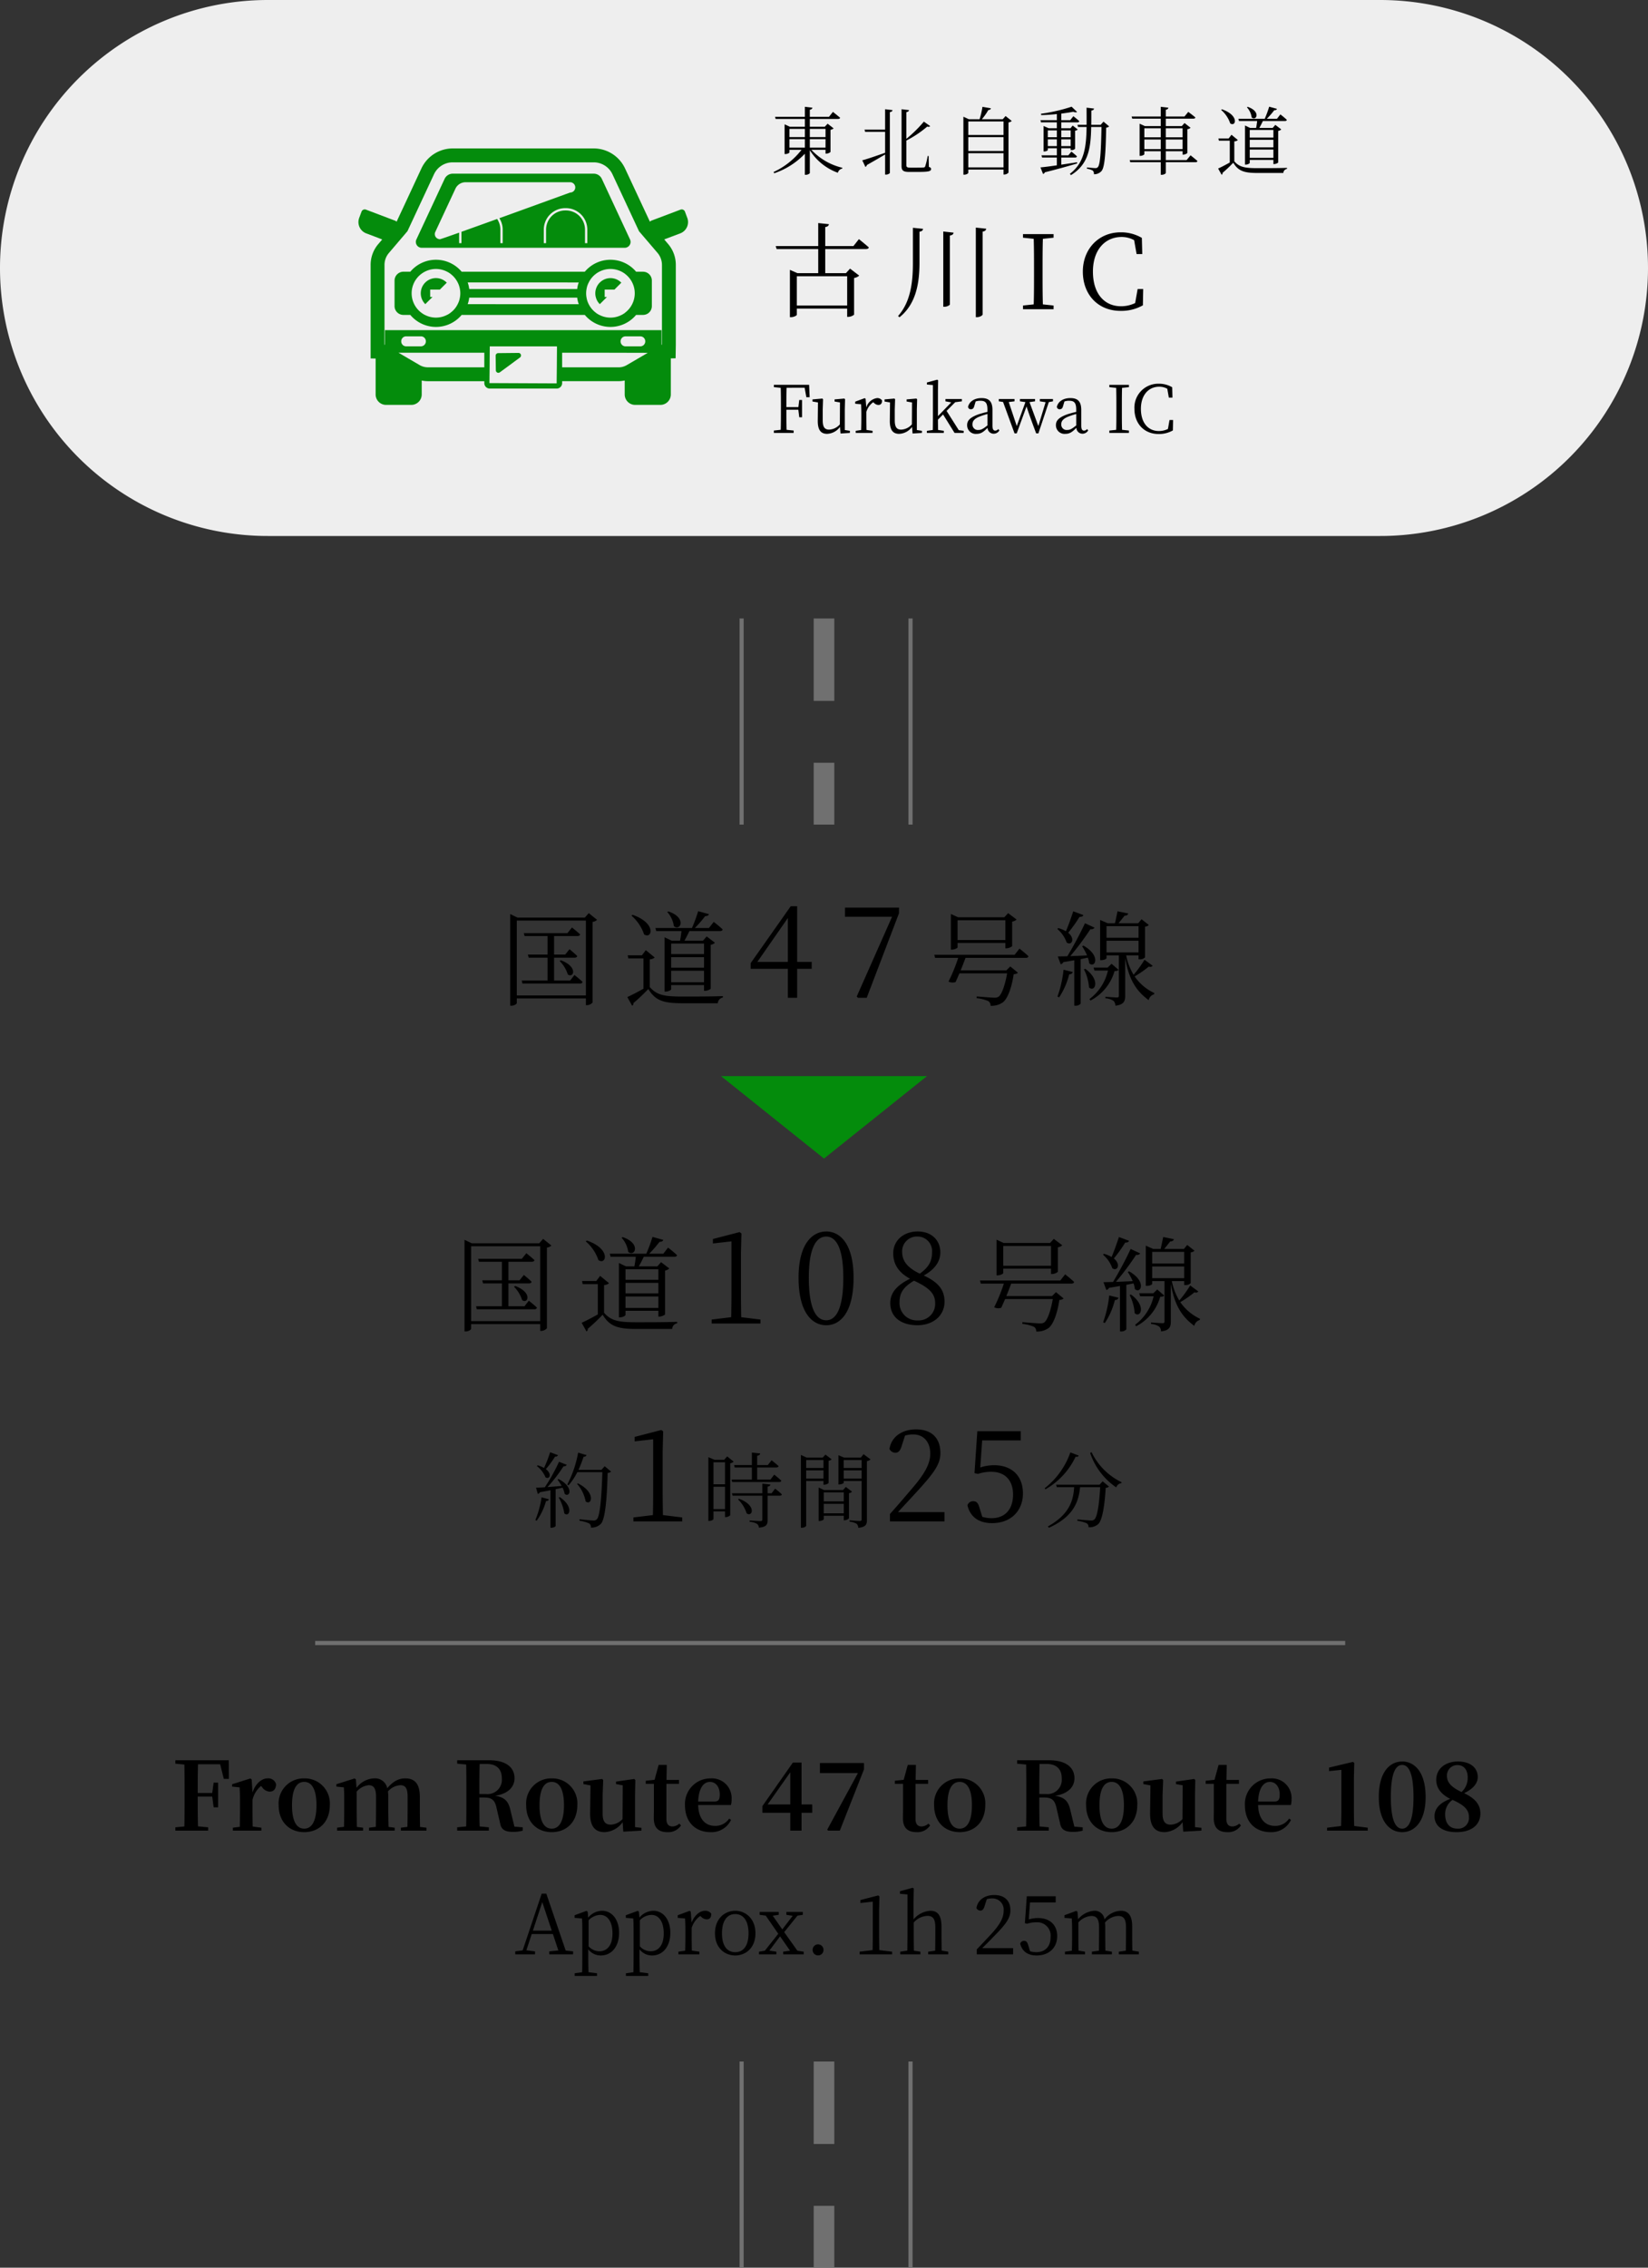 <svg xmlns="http://www.w3.org/2000/svg" width="400" height="550" viewBox="0 0 400 550">
  <rect x="0" y="0" width="400" height="550" fill="#333333" stroke="none"/>
  <g id="グループ_109" data-name="グループ 109" transform="translate(11275 19278)">
    <path id="パス_285" data-name="パス 285" d="M65,0H335a65,65,0,0,1,0,130H65A65,65,0,0,1,65,0Z" transform="translate(-11275 -19278)" fill="#eee"/>
    <path id="パス_290" data-name="パス 290" d="M0,0V50" transform="translate(-11075 -19128)" fill="none" stroke="#707070" stroke-width="5" stroke-dasharray="20 15"/>
    <path id="パス_291" data-name="パス 291" d="M0,0V50" transform="translate(-11095 -19128)" fill="none" stroke="#707070" stroke-width="1"/>
    <path id="パス_292" data-name="パス 292" d="M0,0V50" transform="translate(-11054 -19128)" fill="none" stroke="#707070" stroke-width="1"/>
    <path id="パス_313" data-name="パス 313" d="M0,0V50" transform="translate(-11075 -18778)" fill="none" stroke="#707070" stroke-width="5" stroke-dasharray="20 15"/>
    <path id="パス_314" data-name="パス 314" d="M0,0V50" transform="translate(-11095 -18778)" fill="none" stroke="#707070" stroke-width="1"/>
    <path id="パス_315" data-name="パス 315" d="M0,0V50" transform="translate(-11054 -18778)" fill="none" stroke="#707070" stroke-width="1"/>
    <path id="パス_286" data-name="パス 286" d="M18.625-8V-.9H6.4V-8Zm1.525-7.325H13.3v-4.6c.6-.1.825-.35.9-.7L11.6-20.9v5.575H1.275L1.5-14.6H11.6v5.85H6.55l-1.825-.8V1.925H5c.7,0,1.4-.4,1.4-.575V-.15H18.625v2h.25A2.339,2.339,0,0,0,20.3,1.325v-8.9a2.53,2.53,0,0,0,1.25-.575l-2.225-1.7-1,1.1H13.3V-14.6h9.9c.375,0,.625-.125.675-.4-.9-.8-2.4-2-2.4-2ZM34.575-19.75v8.65c0,4.7-.6,9.375-3.6,12.75l.35.3c4-3.2,4.825-8.2,4.85-13.05v-7.7c.625-.1.8-.35.875-.7Zm7.375.9V-.6h.3c.625,0,1.3-.375,1.3-.575v-16.7c.65-.1.85-.35.9-.7Zm7.9-.95V1.925h.325c.625,0,1.325-.425,1.325-.65v-20.1c.625-.1.8-.35.875-.7Zm18.875,2.45v-.875H61.3v.875l2.6.275c.075,2.4.075,4.85.075,7.275v1.375c0,2.45,0,4.875-.075,7.25L61.3-.9V0h7.425V-.9l-2.6-.275c-.075-2.4-.075-4.85-.075-7.25V-9.8c0-2.475,0-4.9.075-7.275ZM89.125-4.9l-.6,3.4a7.787,7.787,0,0,1-3.45.775c-3.975,0-6.8-3-6.8-8.4,0-5.35,3-8.4,6.975-8.4a6.262,6.262,0,0,1,3.025.775l.6,3.375H90.25l-.1-3.925a9.9,9.9,0,0,0-5.175-1.35c-5.275,0-9.15,4-9.15,9.525,0,5.6,3.7,9.525,9.15,9.525A10.6,10.6,0,0,0,90.4-.95l.075-3.95Z" transform="translate(-11088 -19203)"/>
    <path id="パス_287" data-name="パス 287" d="M4.608-7.236H8.352V-5.2H4.608Zm3.744-2.5v1.98H4.608v-1.98Zm5.022,0v1.98H9.558v-1.98ZM9.558-5.2V-7.236h3.816V-5.2Zm3.816.54v.918h.18a1.623,1.623,0,0,0,1.026-.4V-9.522a1.344,1.344,0,0,0,.756-.342L13.878-11l-.684.738H9.558v-1.89h6.858c.252,0,.45-.09.5-.288-.684-.576-1.746-1.422-1.746-1.422l-.954,1.188H9.558v-1.71c.432-.072.576-.252.63-.5L8.352-15.1v2.43H1.116l.144.522H8.352v1.89H4.716l-1.278-.594v7.218h.18c.468,0,.99-.27.99-.378v-.648H7.542A18.224,18.224,0,0,1,.756.72l.162.306A18.5,18.5,0,0,0,8.352-3.708V1.4h.234c.468,0,.972-.288.972-.45V-4.572A13.428,13.428,0,0,0,16.362.9,1.374,1.374,0,0,1,17.424-.108l.036-.2A14.976,14.976,0,0,1,9.936-4.662Zm14.454-4.9h-5l.162.54h4.842v5.076c-2.358.828-4.59,1.6-5.544,1.818l.756,1.6a.584.584,0,0,0,.36-.45c1.854-1.044,3.33-1.908,4.428-2.556V1.35h.234c.414,0,.918-.27.918-.432V-13.806c.468-.072.594-.252.648-.486l-1.8-.216Zm10.566,6.39H38.16a16.532,16.532,0,0,1-.612,2.556.388.388,0,0,1-.342.234c-.27.018-.846.036-1.638.036H33.894c-.756,0-.9-.162-.9-.612V-6.912a26.061,26.061,0,0,0,5.076-3.4.564.564,0,0,0,.7-.108l-1.53-1.08a32.32,32.32,0,0,1-4.248,4.176v-6.48c.432-.072.612-.27.648-.486l-1.818-.216V-.72C31.824.36,32.238.7,33.7.7h1.836c2.79,0,3.456-.126,3.456-.72,0-.216-.126-.36-.54-.5ZM48.024-.4V-3.834h8.55V-.4Zm8.55-7.344v3.366h-8.55V-7.74Zm0-3.8v3.276h-8.55v-3.276Zm.5-1.314-.684.774H51.318a14.133,14.133,0,0,0,1.566-2.232c.378-.018.576-.18.63-.414l-2.052-.36a19.033,19.033,0,0,1-.7,3.006H48.15l-1.314-.612V1.368h.216c.522,0,.972-.306.972-.468V.126h8.55V1.332h.18A1.438,1.438,0,0,0,57.78.864V-11.3a1.547,1.547,0,0,0,.792-.36ZM67.32-5.562V-7.2h2.2v1.638Zm2.2-3.816v1.656h-2.2V-9.378Zm3.348,0v1.656H70.6V-9.378ZM70.6-5.562V-7.2h2.268v1.638Zm3.8,3.924c-1.314.2-2.61.4-3.8.576V-2.79h3.348a.409.409,0,0,0,.45-.288c-.522-.5-1.35-1.152-1.35-1.152l-.738.9H70.6V-5.04h2.268v.45h.18a1.168,1.168,0,0,0,.9-.342V-9.306a.824.824,0,0,0,.63-.306l-1.224-.936-.522.648H70.6v-1.422H74.5a.431.431,0,0,0,.468-.288c-.558-.522-1.44-1.206-1.44-1.206l-.774.972H70.6v-1.6c1.08-.144,2.07-.288,2.9-.45.414.18.756.18.918.036L73.1-15.12a41.175,41.175,0,0,1-7.434,1.71l.054.324c1.242-.018,2.556-.108,3.8-.252v1.494H65.538l.126.522h3.852V-9.9h-1.98l-1.242-.54v6.174h.162c.522,0,.864-.252.864-.342V-5.04h2.2v1.71H65.79l.144.54h3.582V-.9c-1.728.252-3.168.432-3.978.5l.63,1.6a.724.724,0,0,0,.45-.414c3.474-.864,5.976-1.6,7.848-2.142ZM80.838-11.5l-.684.774H77.868c.018-1.1.018-2.25.018-3.456.432-.054.612-.234.666-.486l-1.818-.216c0,1.476.018,2.862,0,4.158H74.52l.144.522h2.07c-.072,5.076-.612,8.73-4.05,11.358l.252.324c4.23-2.61,4.824-6.426,4.914-11.682h2.5c-.108,5.9-.306,9.162-.882,9.738a.725.725,0,0,1-.63.234c-.36,0-1.35-.09-2.016-.162v.324a4.109,4.109,0,0,1,1.422.45,1.135,1.135,0,0,1,.27.882A2.353,2.353,0,0,0,80.37.468c.738-.9,1.008-4.068,1.116-10.512a1.076,1.076,0,0,0,.72-.306Zm9.918,6.66V-7.164h3.978v2.322Zm3.978-5.04V-7.7H90.756V-9.882Zm5.292,0V-7.7H95.958V-9.882Zm-4.068,5.04V-7.164h4.068v2.322Zm5.058,2.664H95.958V-4.32h4.068v.828h.18a1.549,1.549,0,0,0,.99-.4V-9.666a1.351,1.351,0,0,0,.774-.342l-1.458-1.152-.666.738H95.958v-1.8h6.7c.252,0,.432-.09.486-.288-.666-.576-1.728-1.35-1.728-1.35l-.918,1.116H95.958v-1.638c.432-.072.576-.252.63-.5L94.734-15.1v2.358H87.66l.162.522h6.912v1.8H90.882L89.6-11V-3.2h.2c.468,0,.954-.288.954-.4v-.72h3.978v2.142H87.192l.144.522h7.4V1.4h.252c.45,0,.972-.288.972-.45v-2.61h7.218c.252,0,.414-.09.468-.288C103-2.52,101.97-3.33,101.97-3.33Zm14.634-12.8A4.539,4.539,0,0,1,116.8-12.51c1.152.954,2.322-1.458-.954-2.574Zm6.426,5.508v1.836h-5.742V-9.468Zm-5.742,6.75v-2h5.742v2Zm0-4.374h5.742v1.836h-5.742Zm1.8-4.554c-.054.522-.144,1.152-.252,1.674h-1.458l-1.242-.594V-1.08h.2c.5,0,.954-.288.954-.414v-.72h5.742v1.008h.162c.4,0,.99-.27,1.008-.414V-9.252a1.341,1.341,0,0,0,.738-.36l-1.44-1.1-.648.738h-3.24c.288-.5.612-1.134.864-1.674h5.364c.252,0,.4-.09.45-.288a17.894,17.894,0,0,0-1.566-1.314l-.828,1.062h-2.466a19.639,19.639,0,0,0,1.8-2.07c.378,0,.612-.144.666-.342l-1.89-.522a25.292,25.292,0,0,1-1.08,2.934h-6.39l.144.54Zm-8.748-2.7A7.488,7.488,0,0,1,111.6-11.07c1.35.936,2.286-1.926-2.016-3.42Zm3.2,7.632a1.311,1.311,0,0,0,.864-.324l-1.548-1.278-.684.9h-2.484l.108.54h2.646v5.292c-1.026.576-2.124,1.152-2.826,1.458l.846,1.512a.389.389,0,0,0,.216-.45,32.471,32.471,0,0,0,2.61-2.466C113.6.54,115.038.954,118.3.954h6.192a1.042,1.042,0,0,1,.882-.99V-.288c-2.142.072-4.968.072-7.092.072-3.078,0-4.428-.216-5.688-1.656Z" transform="translate(-11088 -19237)"/>
    <path id="パス_288" data-name="パス 288" d="M8.3-10.96l.416,2.3h.8l-.128-3.008H.832v.56l1.664.176c.048,1.536.048,3.1.048,4.656v.88c0,1.568,0,3.12-.048,4.64L.832-.576V0h4.8V-.576L3.92-.752c-.048-1.536-.048-3.1-.048-4.864h2.9l.224,1.824h.672V-7.984H6.992L6.784-6.256H3.872c0-1.632,0-3.2.048-4.7ZM18.048-.7V-5.728l.064-2.432-.176-.176-2.368.208v.512l1.312.224L16.848-2.08A3.634,3.634,0,0,1,14.24-.8c-1.04,0-1.552-.576-1.552-2.24V-5.728l.08-2.432-.16-.176-2.4.208v.512l1.328.224-.048,4.448C11.472-.592,12.32.224,13.76.224a4.067,4.067,0,0,0,3.12-1.68l.128,1.6L19.28,0V-.512ZM23.1-8.272l-.224-.16-2.3.848v.512L22-6.96c.032.752.064,1.408.064,2.432v.88c0,.816-.016,2.048-.048,2.944L20.7-.512V0h4.08V-.512L23.312-.72c-.016-.9-.032-2.112-.032-2.928V-5.1A4.384,4.384,0,0,1,24.944-7.44l.224.192a1.552,1.552,0,0,0,1.024.464c.624,0,.9-.4.9-1.088a1.385,1.385,0,0,0-1.216-.576,3.174,3.174,0,0,0-2.608,2.272ZM35.536-.7V-5.728L35.6-8.16l-.176-.176-2.368.208v.512l1.312.224L34.336-2.08A3.634,3.634,0,0,1,31.728-.8c-1.04,0-1.552-.576-1.552-2.24V-5.728l.08-2.432-.16-.176-2.4.208v.512l1.328.224-.048,4.448C28.96-.592,29.808.224,31.248.224a4.067,4.067,0,0,0,3.12-1.68L34.5.144,36.768,0V-.512Zm10.176.032-2.96-4.672,2.1-2.112,1.616-.208v-.56H42.48v.56l1.408.256L40.656-4.064V-10.3l.048-2.464-.24-.144-2.48.672v.5l1.456.128v7.968c0,.944-.016,1.984-.032,2.928l-1.44.208V0H42.08V-.512L40.688-.72c-.016-.8-.032-1.68-.032-2.5L41.9-4.48,44.688,0H46.9V-.512Zm6.96-1.152c-1.024.816-1.488,1.1-2.16,1.1A1.3,1.3,0,0,1,49.04-2.112c0-.64.288-1.312,1.84-1.9a17.118,17.118,0,0,1,1.792-.576Zm2.624.88a.936.936,0,0,1-.72.384c-.432,0-.688-.288-.688-1.216V-5.568c0-2.08-.864-2.88-2.64-2.88-1.7,0-2.944.784-3.28,2.1a.642.642,0,0,0,.7.608c.416,0,.656-.24.784-.7l.352-1.184a3.31,3.31,0,0,1,1.12-.176c1.216,0,1.744.432,1.744,2.192V-5.1c-.736.16-1.5.384-2.128.576-2.176.784-2.8,1.568-2.8,2.64a2.085,2.085,0,0,0,2.3,2.112c1.04,0,1.68-.464,2.656-1.456A1.476,1.476,0,0,0,54.176.192a1.569,1.569,0,0,0,1.392-.8Zm13.28-7.28H65.392v.56l1.392.208-1.76,5.792L62.88-7.472l1.344-.192v-.56H60.56v.56l1.328.192-2.1,5.808L57.84-7.488l1.408-.176v-.56H55.424v.56l1.04.16L59.248.112h.528L62.16-6.432c.432,1.36.96,2.88,2.336,6.544h.544l2.528-7.584,1.008-.192Zm5.648,6.4c-1.024.816-1.488,1.1-2.16,1.1a1.3,1.3,0,0,1-1.472-1.392c0-.64.288-1.312,1.84-1.9a17.118,17.118,0,0,1,1.792-.576Zm2.624.88a.936.936,0,0,1-.72.384c-.432,0-.688-.288-.688-1.216V-5.568c0-2.08-.864-2.88-2.64-2.88-1.7,0-2.944.784-3.28,2.1a.642.642,0,0,0,.7.608c.416,0,.656-.24.784-.7l.352-1.184a3.31,3.31,0,0,1,1.12-.176c1.216,0,1.744.432,1.744,2.192V-5.1c-.736.16-1.5.384-2.128.576-2.176.784-2.8,1.568-2.8,2.64A2.085,2.085,0,0,0,71.6.224c1.04,0,1.68-.464,2.656-1.456A1.476,1.476,0,0,0,75.728.192a1.569,1.569,0,0,0,1.392-.8ZM87.008-11.1v-.56H82.256v.56l1.664.176c.048,1.536.048,3.1.048,4.656v.88c0,1.568,0,3.12-.048,4.64l-1.664.176V0h4.752V-.576L85.344-.752c-.048-1.536-.048-3.1-.048-4.64v-.88c0-1.584,0-3.136.048-4.656Zm9.856,7.968L96.48-.96a4.983,4.983,0,0,1-2.208.5c-2.544,0-4.352-1.92-4.352-5.376,0-3.424,1.92-5.376,4.464-5.376a4.008,4.008,0,0,1,1.936.5L96.7-8.56h.88l-.064-2.512a6.336,6.336,0,0,0-3.312-.864,5.791,5.791,0,0,0-5.856,6.1c0,3.584,2.368,6.1,5.856,6.1A6.784,6.784,0,0,0,97.68-.608l.048-2.528Z" transform="translate(-11088 -19173)"/>
    <path id="パス_126" data-name="パス 126" d="M5.775,79.033l-.96,1.12a7.76,7.76,0,0,0-1.85,5.04v22.7l1.212.013v8.726A2.534,2.534,0,0,0,6.7,119.15h6.138a2.534,2.534,0,0,0,2.526-2.525V113.79l0-.546a7.44,7.44,0,0,0,1.5.16H30.556v.462a1.326,1.326,0,0,0,1.326,1.325h16.24a1.326,1.326,0,0,0,1.326-1.325V113.4H63.133a7.347,7.347,0,0,0,1.407-.148l.094-.011v3.385a2.534,2.534,0,0,0,2.525,2.525H73.3a2.534,2.534,0,0,0,2.525-2.525v-8.752l1.163-.025.05-3.3V85.192a7.782,7.782,0,0,0-1.85-5.04l-.59-.691-.364-.45,3.88-1.46a2.926,2.926,0,0,0,1.7-3.775l-.56-1.5a.838.838,0,0,0-1.062-.488l-7.114,2.687a.69.69,0,0,0-.282.217c-.016.013-.028.015-.045.03L64.708,61.79a8.4,8.4,0,0,0-7.587-4.84H22.869a8.4,8.4,0,0,0-7.576,4.84L11.14,70.718,9.26,74.732a.74.74,0,0,0-.342-.254l-7.1-2.688a.839.839,0,0,0-1.063.488l-.56,1.5a2.926,2.926,0,0,0,1.7,3.772l2.16.814Zm57.858,24.72v-.025a1.2,1.2,0,0,1,1.2-1.2h3.588a1.2,1.2,0,0,1,1.2,1.2v.025a1.2,1.2,0,0,1-1.2,1.2H64.833a1.2,1.2,0,0,1-1.2-1.2Zm6.6,2.772-5.126,2.991a3.862,3.862,0,0,1-1.975.526H49.445V106.5H60.62ZM48.183,106.5l-.026,3.538-.038,3.36v.537l-16.313-.074V113.4l.038-3.36.024-3.538.014-1.538h16.24l.076.075Zm-37.79-2.752v-.025a1.19,1.19,0,0,1,1.188-1.2h3.6a1.2,1.2,0,0,1,1.188,1.2v.025a1.2,1.2,0,0,1-1.188,1.2h-3.6a1.19,1.19,0,0,1-1.188-1.2Zm20.16,6.288H16.868a3.972,3.972,0,0,1-1.987-.526L9.731,106.5H30.556Zm-24.11-9.012v2.48l-.01,1.078-.064-.032H6.331V85.193a4.425,4.425,0,0,1,1.05-2.867l4.526-5.313,6.438-13.8a5,5,0,0,1,4.526-2.888H57.121a5.016,5.016,0,0,1,4.538,2.888l6.45,13.825,4.526,5.288a4.55,4.55,0,0,1,1.04,2.862v19.36h-.05l-.058.034h0v-3.56H6.443Z" transform="translate(-11188.005 -19298.949)" fill="#048c0c"/>
    <path id="パス_127" data-name="パス 127" d="M116.427,232.659h-1.685a8.132,8.132,0,0,0-12.45,0H72.4a8.146,8.146,0,0,0-12.464,0H58.263a2.16,2.16,0,0,0-2.15,2.138V241a2.147,2.147,0,0,0,2.15,2.138h1.675a8.123,8.123,0,0,0,12.464,0h29.889a8.109,8.109,0,0,0,12.45,0h1.687A2.136,2.136,0,0,0,118.566,241v-6.2a2.145,2.145,0,0,0-2.138-2.138Zm-4.325,9.913a1.92,1.92,0,0,1-.4.287,2.6,2.6,0,0,1-.475.274,5.857,5.857,0,0,1-5.413,0,3.176,3.176,0,0,1-.487-.274,2.96,2.96,0,0,1-.4-.287,5.816,5.816,0,0,1-1.687-2.038,5.243,5.243,0,0,1-.525-1.587,5.678,5.678,0,0,1-.1-1.05,5.514,5.514,0,0,1,.1-1.04,5.12,5.12,0,0,1,.537-1.6,5.753,5.753,0,0,1,1.675-2.038,4.611,4.611,0,0,1,.4-.287,4.748,4.748,0,0,1,.487-.275,5.862,5.862,0,0,1,5.413,0,3.643,3.643,0,0,1,.475.275,2.479,2.479,0,0,1,.4.287,5.882,5.882,0,0,1,0,9.35Zm-31.257-2.038-6.98-.009a6.7,6.7,0,0,0,.372-1.578h26.214a5.712,5.712,0,0,0,.315,1.4c.019.063.032.126.053.189Zm19.977-5.266a5.863,5.863,0,0,0-.372,1.591H74.238a6.96,6.96,0,0,0-.374-1.6H93.656Zm-31.074,7.3a2.184,2.184,0,0,1-.4.287,2.689,2.689,0,0,1-.487.274,5.832,5.832,0,0,1-5.4,0,2.591,2.591,0,0,1-.475-.274,3,3,0,0,1-.413-.287,5.882,5.882,0,0,1,0-9.35,4.607,4.607,0,0,1,.413-.287,3.606,3.606,0,0,1,.475-.275,5.84,5.84,0,0,1,5.4,0,3.782,3.782,0,0,1,.487.275,2.934,2.934,0,0,1,.4.287,5.92,5.92,0,0,1,1.687,2.038,5.5,5.5,0,0,1,.538,1.6,5.632,5.632,0,0,1,.1,1.04,5.773,5.773,0,0,1-.1,1.05,5.3,5.3,0,0,1-.538,1.587,5.58,5.58,0,0,1-1.686,2.034Z" transform="translate(-11235.349 -19444.758)" fill="#048c0c"/>
    <path id="パス_128" data-name="パス 128" d="M100.547,258.233a3.689,3.689,0,0,0-2.593,6.316l1.006-1.006.72-.7h-.024l.024-.024h-.538v-1.794h2.344l1.68-1.68-.056-.056A3.64,3.64,0,0,0,100.547,258.233Z" transform="translate(-11269.727 -19468.783)" fill="#048c0c"/>
    <path id="パス_129" data-name="パス 129" d="M369.073,259.286a3.717,3.717,0,0,0-.954,1.593,3.562,3.562,0,0,0,0,2.087,3.465,3.465,0,0,0,.942,1.582l1.582-1.582.08-.08.067-.043h-.024l.024-.024h-.55v-1.794H372.6l1.68-1.68a3.67,3.67,0,0,0-5.2-.056Z" transform="translate(-11498.473 -19468.781)" fill="#048c0c"/>
    <path id="パス_130" data-name="パス 130" d="M90.692,114.127h49.214a1.426,1.426,0,0,0,1.3-2.038l-6.849-14.7a2.166,2.166,0,0,0-1.938-1.238H98.165a2.171,2.171,0,0,0-1.948,1.238l-6.852,14.7a1.426,1.426,0,0,0,1.325,2.038ZM130.844,113h-.56v-3.291a4.682,4.682,0,0,0-1.36-3.287,4.628,4.628,0,0,0-3.287-1.35H125.5a4.611,4.611,0,0,0-3.294,1.358,4.693,4.693,0,0,0-1.374,3.287v3.287h-.55v-3.294a5.207,5.207,0,0,1,5.214-5.2h.137a5.206,5.206,0,0,1,5.213,5.2ZM101.255,98.227h25.414a1.25,1.25,0,0,1,0,2.5s-7.686,2.794-15.486,5.614l-1.67.6v0l-.024.009a5.078,5.078,0,0,1,.813,2.762V113h-.56v-3.291a4.678,4.678,0,0,0-.787-2.575c-3.163,1.15-6.225,2.24-8.662,3.113V113h-.56v-1.887l.008-.634h-.008v-.027c-2.725.96-4.55,1.6-4.663,1.6a1.166,1.166,0,0,1-.194-.022,1.069,1.069,0,0,1-.13-.032.946.946,0,0,1-.187-.071,1.225,1.225,0,0,1-.613-1.65l4.9-10.514a2.7,2.7,0,0,1,2.41-1.534Z" transform="translate(-11263.292 -19332.027)" fill="#048c0c"/>
    <path id="パス_131" data-name="パス 131" d="M218.683,374.4l-4.912.05a.624.624,0,0,0-.613.625l.038,2.813.012.725a.61.61,0,0,0,.975.488l1.65-1.212,3.226-2.376a.614.614,0,0,0-.375-1.113Z" transform="translate(-11367.856 -19566.803)" fill="#048c0c"/>
    <path id="パス_299" data-name="パス 299" d="M-62.62-4.175h-3.9v-5.55h4.975c.35,0,.6-.125.65-.4-.725-.725-1.875-1.65-1.875-1.65l-1.05,1.3h-2.7v-4.5h5.675c.35,0,.575-.125.65-.4-.75-.7-1.975-1.675-1.975-1.675l-1.1,1.375h-10.6l.2.7H-68.1v4.5H-72.87l.2.75H-68.1v5.55H-74.37l.175.725H-60.22a.568.568,0,0,0,.625-.4c-.75-.725-1.975-1.675-1.975-1.675Zm-2.55-4.75a7.875,7.875,0,0,1,1.975,3.25c1.375,1.05,2.65-1.8-1.675-3.425Zm-10.4,8.35v-18.15h16.775V-.575Zm17.475-19.95-.95,1.075h-16.35l-1.775-.85V1.925h.3c.7,0,1.3-.425,1.3-.65V.15h16.775V1.8h.25a1.9,1.9,0,0,0,1.375-.65V-18.4a2.148,2.148,0,0,0,1.1-.5Zm19.05-.275a6.3,6.3,0,0,1,1.6,3.425c1.6,1.325,3.225-2.025-1.325-3.575Zm8.925,7.65v2.55h-7.975v-2.55Zm-7.975,9.375V-6.55h7.975v2.775Zm0-6.075h7.975V-7.3h-7.975Zm2.5-6.325c-.075.725-.2,1.6-.35,2.325H-37.97l-1.725-.825V-1.5h.275c.7,0,1.325-.4,1.325-.575v-1h7.975v1.4h.225c.55,0,1.375-.375,1.4-.575v-10.6a1.862,1.862,0,0,0,1.025-.5l-2-1.525-.9,1.025h-4.5c.4-.7.85-1.575,1.2-2.325h7.45c.35,0,.55-.125.625-.4A24.854,24.854,0,0,0-27.77-18.4l-1.15,1.475h-3.425a27.276,27.276,0,0,0,2.5-2.875c.525,0,.85-.2.925-.475L-31.545-21a35.126,35.126,0,0,1-1.5,4.075H-41.92l.2.75Zm-12.15-3.75a10.4,10.4,0,0,1,3.075,4.55c1.875,1.3,3.175-2.675-2.8-4.75Zm4.45,10.6a1.821,1.821,0,0,0,1.2-.45l-2.15-1.775-.95,1.25h-3.45l.15.75h3.675V-2.2c-1.425.8-2.95,1.6-3.925,2.025l1.175,2.1a.54.54,0,0,0,.3-.625,45.1,45.1,0,0,0,3.625-3.425c1.75,2.875,3.75,3.45,8.275,3.45h8.6A1.448,1.448,0,0,1-25.545-.05V-.4c-2.975.1-6.9.1-9.85.1-4.275,0-6.15-.3-7.9-2.3ZM-17.18-8.7l7.41-10.65V-8.7Zm13.2,0H-7.52V-22.2H-9.08L-18.8-8.4v1.38h9.03V0h2.25V-7.02h3.54ZM4.09-21.87v2.22H15.52L6.94-.3l.3.3H9.37L17.2-20.49v-1.38ZM43.02-18.8V-14H31.42v-4.8Zm-11.6,5.5h11.6V-12h.25a2.32,2.32,0,0,0,1.4-.525v-5.95a2.05,2.05,0,0,0,1.075-.5l-2.05-1.55-.925,1H31.545l-1.75-.8v8.65h.225c.675,0,1.4-.375,1.4-.55Zm13.85,2.875H25.77l.2.75h5.6a41.59,41.59,0,0,1-2.35,5.75,2.223,2.223,0,0,0,1.725.1c.25-.55.575-1.3.925-2.1H43.445c-.475,2.75-1.275,5.075-2.05,5.65a1.756,1.756,0,0,1-1.1.25c-.575,0-2.95-.2-4.225-.3L36.045.1A9.531,9.531,0,0,1,38.87.8a1.241,1.241,0,0,1,.55,1.15,4.909,4.909,0,0,0,2.9-.775c1.25-.85,2.25-3.7,2.725-6.9a1.473,1.473,0,0,0,1.025-.35L44.22-7.6l-.95.95H32.17c.425-1.05.85-2.125,1.175-3.025H47.97c.35,0,.6-.125.65-.4-.825-.8-2.175-1.85-2.175-1.85Zm14.225-10.55c-.525,1.625-1.2,3.5-1.775,4.85a7.219,7.219,0,0,0-1.85-.775l-.25.2a7.574,7.574,0,0,1,2.275,3.3c1.2.85,2.175-.9.375-2.375a32.941,32.941,0,0,0,2.75-3.85c.525.025.825-.15.95-.425ZM56.07-.1a17.988,17.988,0,0,0,2.45-5.6.813.813,0,0,0,.875-.55l-2.25-.55A28.029,28.029,0,0,1,55.67-.3Zm5.575-12.4a14.115,14.115,0,0,1,1.2,2.225c-1.45.075-2.85.125-4.075.175a66.3,66.3,0,0,0,4.9-6.55.947.947,0,0,0,1-.35l-2.325-1.075a89.311,89.311,0,0,1-4.275,8c-.975.025-1.775.05-2.325.05l.7,1.9a.932.932,0,0,0,.65-.525c.95-.15,1.85-.3,2.65-.45V1.925h.225a1.583,1.583,0,0,0,1.325-.5v-10.8c.65-.125,1.225-.25,1.75-.35A6.052,6.052,0,0,1,63.37-8.35c1.425,1.275,2.95-1.825-1.4-4.3Zm.45,5.6A11.437,11.437,0,0,1,63.32-2.525c1.35,1.35,2.975-1.675-.9-4.5Zm6.7-1.35-.95.925H64.42l.225.725H67.92A11.887,11.887,0,0,1,63.445.3l.225.375a11.64,11.64,0,0,0,5.85-7.15c.55-.025.775-.075.975-.3ZM67.57-11v-2.825h7.775V-11Zm7.775-6.375v2.825H67.57v-2.825Zm1.45,8.15a27.4,27.4,0,0,1-2.65,3.65,14.529,14.529,0,0,1-1.8-4.7h3v.95h.25A1.647,1.647,0,0,0,76.92-9.8v-7.45a1.515,1.515,0,0,0,.925-.4l-1.775-1.4-.8.975H70.495c.475-.6,1.05-1.3,1.45-1.825.5,0,.8-.2.9-.55l-2.6-.525c-.175.85-.425,2.05-.625,2.9H67.845l-1.825-.8v9.75h.225c.8,0,1.325-.325,1.325-.475v-.675h3V-.55c0,.35-.1.475-.5.475-.475,0-2.775-.175-2.775-.175V.125A4,4,0,0,1,69.27.75a1.621,1.621,0,0,1,.45,1.175C71.82,1.675,72.1.775,72.1-.5V-9.675c.9,5.425,2.825,8.125,5.7,10.25A1.883,1.883,0,0,1,79.12-.85l.05-.3a11.88,11.88,0,0,1-4.775-4.025,26.878,26.878,0,0,0,3.45-2.4.727.727,0,0,0,.925-.2Z" transform="translate(-11074 -19036)"/>
    <path id="パス_300" data-name="パス 300" d="M-73.7-4.175h-3.9v-5.55h4.975c.35,0,.6-.125.65-.4-.725-.725-1.875-1.65-1.875-1.65l-1.05,1.3h-2.7v-4.5h5.675c.35,0,.575-.125.65-.4-.75-.7-1.975-1.675-1.975-1.675l-1.1,1.375h-10.6l.2.7h5.575v4.5h-4.775l.2.75h4.575v5.55h-6.275l.175.725H-71.3a.568.568,0,0,0,.625-.4c-.75-.725-1.975-1.675-1.975-1.675Zm-2.55-4.75a7.875,7.875,0,0,1,1.975,3.25c1.375,1.05,2.65-1.8-1.675-3.425Zm-10.4,8.35v-18.15H-69.88V-.575Zm17.475-19.95-.95,1.075H-86.48l-1.775-.85V1.925h.3c.7,0,1.3-.425,1.3-.65V.15H-69.88V1.8h.25a1.9,1.9,0,0,0,1.375-.65V-18.4a2.148,2.148,0,0,0,1.1-.5Zm19.05-.275a6.3,6.3,0,0,1,1.6,3.425c1.6,1.325,3.225-2.025-1.325-3.575Zm8.925,7.65v2.55H-49.18v-2.55ZM-49.18-3.775V-6.55H-41.2v2.775Zm0-6.075H-41.2V-7.3H-49.18Zm2.5-6.325c-.075.725-.2,1.6-.35,2.325h-2.025l-1.725-.825V-1.5h.275c.7,0,1.325-.4,1.325-.575v-1H-41.2v1.4h.225c.55,0,1.375-.375,1.4-.575v-10.6a1.862,1.862,0,0,0,1.025-.5l-2-1.525-.9,1.025h-4.5c.4-.7.85-1.575,1.2-2.325h7.45c.35,0,.55-.125.625-.4A24.854,24.854,0,0,0-38.855-18.4L-40-16.925H-43.43a27.276,27.276,0,0,0,2.5-2.875c.525,0,.85-.2.925-.475L-42.63-21a35.126,35.126,0,0,1-1.5,4.075H-53l.2.75Zm-12.15-3.75a10.4,10.4,0,0,1,3.075,4.55c1.875,1.3,3.175-2.675-2.8-4.75Zm4.45,10.6a1.821,1.821,0,0,0,1.2-.45l-2.15-1.775-.95,1.25h-3.45l.15.75H-55.9V-2.2c-1.425.8-2.95,1.6-3.925,2.025l1.175,2.1a.54.54,0,0,0,.3-.625A45.1,45.1,0,0,0-54.73-2.125c1.75,2.875,3.75,3.45,8.275,3.45h8.6A1.448,1.448,0,0,1-36.63-.05V-.4c-2.975.1-6.9.1-9.85.1-4.275,0-6.15-.3-7.9-2.3Zm33.285,7.8c-.03-1.8-.06-3.57-.06-5.34V-17.16l.12-4.68-.45-.33-6.48,1.68v1.08l4.5-.51V-6.87c0,1.77-.03,3.54-.06,5.34l-4.74.57V0h11.85V-.96Zm16.41-9.6c0-7.77,2.07-9.96,4.23-9.96,2.1,0,4.14,2.19,4.14,9.96C3.685-3,1.645-.78-.455-.78-2.615-.78-4.685-2.97-4.685-11.13Zm4.23-11.19c-3.42,0-6.72,3.06-6.72,11.19,0,8.49,3.3,11.55,6.72,11.55,3.39,0,6.63-3.06,6.63-11.55C6.175-19.26,2.935-22.32-.455-22.32ZM21.745-.75a4.2,4.2,0,0,1-4.41-4.47c0-2.34,1.11-3.72,3.51-5.16,3.93,1.8,5.13,3.3,5.13,5.4A4,4,0,0,1,21.745-.75ZM17.965-17.4a3.583,3.583,0,0,1,3.72-3.69,3.521,3.521,0,0,1,3.54,3.81c0,2.19-.81,3.63-2.97,5.19C18.835-13.71,17.965-15.51,17.965-17.4Zm5.25,5.76c3.12-1.71,4.02-3.81,4.02-5.61,0-2.94-2.13-5.07-5.49-5.07-3.3,0-5.94,2.07-5.94,5.31,0,2.52,1.2,4.62,4.08,6.15-3.15,1.56-4.8,3.36-4.8,5.88,0,3.45,2.64,5.4,6.6,5.4,3.78,0,6.57-2.31,6.57-5.7C28.255-8.16,26.755-9.99,23.215-11.64Zm30.89-7.16V-14h-11.6v-4.8Zm-11.6,5.5h11.6V-12h.25a2.32,2.32,0,0,0,1.4-.525v-5.95a2.05,2.05,0,0,0,1.075-.5l-2.05-1.55-.925,1H42.63l-1.75-.8v8.65h.225c.675,0,1.4-.375,1.4-.55Zm13.85,2.875h-19.5l.2.75h5.6a41.591,41.591,0,0,1-2.35,5.75,2.223,2.223,0,0,0,1.725.1c.25-.55.575-1.3.925-2.1H54.53c-.475,2.75-1.275,5.075-2.05,5.65a1.756,1.756,0,0,1-1.1.25c-.575,0-2.95-.2-4.225-.3L47.13.1a9.531,9.531,0,0,1,2.825.7,1.241,1.241,0,0,1,.55,1.15,4.909,4.909,0,0,0,2.9-.775c1.25-.85,2.25-3.7,2.725-6.9a1.473,1.473,0,0,0,1.025-.35L55.305-7.6l-.95.95h-11.1c.425-1.05.85-2.125,1.175-3.025H59.055c.35,0,.6-.125.65-.4-.825-.8-2.175-1.85-2.175-1.85ZM70.58-20.975c-.525,1.625-1.2,3.5-1.775,4.85a7.219,7.219,0,0,0-1.85-.775l-.25.2a7.574,7.574,0,0,1,2.275,3.3c1.2.85,2.175-.9.375-2.375a32.941,32.941,0,0,0,2.75-3.85c.525.025.825-.15.95-.425ZM67.155-.1a17.988,17.988,0,0,0,2.45-5.6.813.813,0,0,0,.875-.55L68.23-6.8A28.029,28.029,0,0,1,66.755-.3ZM72.73-12.5a14.115,14.115,0,0,1,1.2,2.225c-1.45.075-2.85.125-4.075.175a66.3,66.3,0,0,0,4.9-6.55.947.947,0,0,0,1-.35L73.43-18.075a89.312,89.312,0,0,1-4.275,8c-.975.025-1.775.05-2.325.05l.7,1.9a.932.932,0,0,0,.65-.525c.95-.15,1.85-.3,2.65-.45V1.925h.225a1.583,1.583,0,0,0,1.325-.5v-10.8c.65-.125,1.225-.25,1.75-.35a6.052,6.052,0,0,1,.325,1.375c1.425,1.275,2.95-1.825-1.4-4.3Zm.45,5.6a11.437,11.437,0,0,1,1.225,4.375c1.35,1.35,2.975-1.675-.9-4.5Zm6.7-1.35-.95.925H75.505l.225.725h3.275A11.887,11.887,0,0,1,74.53.3l.225.375a11.64,11.64,0,0,0,5.85-7.15c.55-.025.775-.075.975-.3ZM78.655-11v-2.825H86.43V-11Zm7.775-6.375v2.825H78.655v-2.825Zm1.45,8.15a27.4,27.4,0,0,1-2.65,3.65,14.529,14.529,0,0,1-1.8-4.7h3v.95h.25A1.647,1.647,0,0,0,88.005-9.8v-7.45a1.515,1.515,0,0,0,.925-.4l-1.775-1.4-.8.975H81.58c.475-.6,1.05-1.3,1.45-1.825.5,0,.8-.2.9-.55l-2.6-.525c-.175.85-.425,2.05-.625,2.9H78.93l-1.825-.8v9.75h.225c.8,0,1.325-.325,1.325-.475v-.675h3V-.55c0,.35-.1.475-.5.475-.475,0-2.775-.175-2.775-.175V.125A4,4,0,0,1,80.355.75a1.621,1.621,0,0,1,.45,1.175c2.1-.25,2.375-1.15,2.375-2.425V-9.675c.9,5.425,2.825,8.125,5.7,10.25A1.883,1.883,0,0,1,90.205-.85l.05-.3A11.88,11.88,0,0,1,85.48-5.175a26.878,26.878,0,0,0,3.45-2.4.727.727,0,0,0,.925-.2Z" transform="translate(-11074 -18957)"/>
    <path id="パス_301" data-name="パス 301" d="M-67.475-16.78a29.881,29.881,0,0,1-1.48,3.82,6.263,6.263,0,0,0-1.54-.64l-.2.18a6.644,6.644,0,0,1,2.1,2.72c.96.64,1.68-.78.08-1.98a22.553,22.553,0,0,0,2.24-3.04.675.675,0,0,0,.72-.34ZM-70.755-.16a14.628,14.628,0,0,0,2.28-4.76c.44-.02.64-.2.72-.44l-1.8-.48a22.544,22.544,0,0,1-1.5,5.5Zm5.36-5.64a11.03,11.03,0,0,1,1.36,3.84c1.2,1.1,2.42-1.54-1.08-3.92Zm-.28-4.34a14.721,14.721,0,0,1,1,1.54c-1.24.1-2.42.2-3.44.28a37.088,37.088,0,0,0,3.9-5.06.728.728,0,0,0,.78-.34l-1.88-.74a45.487,45.487,0,0,1-3.44,6.18c-.92.06-1.66.1-2.14.1l.42,1.5a.652.652,0,0,0,.52-.4c.92-.16,1.78-.32,2.56-.48v9.1h.2c.62,0,1.06-.32,1.06-.44V-7.82q.9-.18,1.68-.36a6.855,6.855,0,0,1,.52,1.52c1.24.98,2.34-1.62-1.5-3.62Zm11.44-3.24-.78.88h-5.58a30.007,30.007,0,0,0,1.24-3.18.694.694,0,0,0,.72-.4l-2.04-.6a26.969,26.969,0,0,1-2.64,7.74l.3.2a15.107,15.107,0,0,0,2.14-3.2h6.08c-.18,5.86-.56,10.68-1.34,11.42a1.029,1.029,0,0,1-.86.3c-.5,0-2.28-.18-3.34-.3l-.02.36a8.574,8.574,0,0,1,2.38.66,1.109,1.109,0,0,1,.4,1,3.111,3.111,0,0,0,2.46-.96c1-1.18,1.44-6,1.6-12.3a1.226,1.226,0,0,0,.84-.32Zm-6.7,4.28a8.814,8.814,0,0,1,2.08,4.24c1.38,1.18,2.66-2.08-1.86-4.36Zm20.84,7.57c-.03-1.8-.06-3.57-.06-5.34V-17.16l.12-4.68-.45-.33-6.48,1.68v1.08l4.5-.51V-6.87c0,1.77-.03,3.54-.06,5.34l-4.74.57V0h11.85V-.96Zm12.27-1.45V-8.4h2.8v5.42Zm2.8-11.36V-9h-2.8v-5.34Zm.52-1.42-.72.82h-2.34l-1.5-.64V-.12h.2c.64,0,1.04-.34,1.04-.46V-2.42h2.8v1.38h.18c.44,0,1.06-.32,1.08-.48V-14.1a1.49,1.49,0,0,0,.84-.4Zm12.64,6.2c.28,0,.46-.1.5-.32a21.757,21.757,0,0,0-1.72-1.46l-.92,1.2h-3.22v-2.94h4.66c.28,0,.48-.1.54-.32-.64-.62-1.7-1.42-1.7-1.42l-.92,1.16h-2.58v-2.26c.5-.08.7-.28.74-.56l-2.02-.22v3.04h-4.32l.16.58h4.16v2.94h-4.94l.16.58Zm-10,4.22a8.025,8.025,0,0,1,2.08,3.38c1.4,1.04,2.56-1.92-1.86-3.54Zm8.14-1.48h-.96V-8.44c.44-.08.64-.22.68-.5l-1.96-.22v2.34h-7.38l.16.58h7.22V-.48c0,.3-.1.4-.48.4-.42,0-2.6-.14-2.6-.14V.1a3.872,3.872,0,0,1,1.78.5,1.181,1.181,0,0,1,.46.92c1.92-.18,2.12-.82,2.12-1.9V-6.24h2.94c.26,0,.48-.1.52-.32a19.215,19.215,0,0,0-1.64-1.38Zm12.6-8.06v1.92h-4.2v-1.92Zm-4.2,4.5v-2h4.2v2Zm4.2.58v.9h.16a1.727,1.727,0,0,0,1.08-.4v-5.4a1.346,1.346,0,0,0,.74-.36l-1.5-1.14-.66.72h-3.92l-1.38-.64V1.54h.24c.6,0,1.04-.34,1.04-.52V-9.8Zm.06,7.84v-2.3H3.8v2.3ZM3.8-7.04v2.18h-4.86V-7.04Zm.5-1.32-.68.76h-4.6L-2.3-8.22V-.1h.2c.52,0,1.04-.3,1.04-.42v-.84H3.8V-.28h.18a1.6,1.6,0,0,0,1.08-.46v-6.1a1.232,1.232,0,0,0,.74-.38Zm-.52-2.02v-2h4.36v2Zm4.36-4.5v1.92H3.775v-1.92ZM8.6-16.3l-.66.82H3.855L2.5-16.06v7.1h.18c.54,0,1.1-.28,1.1-.4V-9.8h4.36V-.54c0,.32-.12.44-.5.44C7.215-.1,5.2-.26,5.2-.26V.06a4.237,4.237,0,0,1,1.72.52,1.347,1.347,0,0,1,.4.98c1.9-.2,2.1-.88,2.1-1.94V-14.62a1.716,1.716,0,0,0,.88-.42Zm8.36,14.05c1.65-1.8,3.21-3.45,4.05-4.38,4.71-5.1,6.24-7.2,6.24-9.96,0-3.39-1.89-5.73-5.94-5.73-3.12,0-5.91,1.59-6.42,4.74a1.612,1.612,0,0,0,1.44.93c.78,0,1.23-.57,1.59-1.86l.75-2.31a7.092,7.092,0,0,1,1.98-.27c2.58,0,4.14,1.89,4.14,4.65,0,2.55-1.41,4.98-4.62,8.7-1.44,1.68-3.27,3.84-5.16,5.94V0h13.23V-2.25Zm20.43-17.4h9.36v-2.22H36.215l-.69,10.17.84.18a10.073,10.073,0,0,1,3.27-.51c3.15,0,5.25,1.92,5.25,5.52,0,3.48-1.86,5.73-5.22,5.73a8,8,0,0,1-2.25-.33l-.6-1.95c-.39-1.41-.75-1.83-1.59-1.83a1.412,1.412,0,0,0-1.41.99c.69,2.88,2.82,4.32,6,4.32,4.53,0,7.47-2.97,7.47-7.2,0-4.38-2.82-6.84-6.96-6.84a10.428,10.428,0,0,0-3.39.54Zm21.41,2.91a18.981,18.981,0,0,1-6.24,8.7l.18.26a17.825,17.825,0,0,0,7.32-7.9c.5.06.68-.06.76-.28Zm7.08,7.84H55.335l.18.6h4.2c-.18,2.96-.98,6.54-6.38,9.52l.26.32c6.16-2.78,7.22-6.52,7.56-9.84h4.88c-.22,4-.7,7.24-1.4,7.82a1.018,1.018,0,0,1-.82.26c-.5,0-2.28-.16-3.3-.26l-.02.34a8.037,8.037,0,0,1,2.28.6,1.06,1.06,0,0,1,.44.96,3.246,3.246,0,0,0,2.36-.78c.96-.92,1.54-4.38,1.8-8.78a1.309,1.309,0,0,0,.8-.3l-1.54-1.28Zm-2.28-7.7a16.467,16.467,0,0,0,6.34,8.36,1.478,1.478,0,0,1,1.24-1.04l.06-.22a15.573,15.573,0,0,1-7.3-7.3Z" transform="translate(-11074 -18909)"/>
    <path id="パス_302" data-name="パス 302" d="M-147.557-16.1l.874,3.542h1.242l-.023-4.508h-12.972v.828l2.185.207c.046,2.323.046,4.646.046,6.946v1.127c0,2.346,0,4.669-.046,6.946l-2.185.207V0h7.958V-.805l-2.461-.23c-.069-2.3-.069-4.669-.069-7.222h3.519l.345,2.6h1.081v-5.98h-1.081l-.345,2.507h-3.519c0-2.415,0-4.715.069-6.969Zm7.636,3.657-.322-.207-4.416,1.4v.575l1.817.184c.069,1.1.092,1.932.092,3.427v1.656c0,1.265-.023,3.174-.046,4.485l-1.679.207V0h6.923V-.713l-2.116-.276c-.023-1.311-.046-3.174-.046-4.416V-7.452a6.232,6.232,0,0,1,2.07-3.381l.253.276a2.38,2.38,0,0,0,1.817,1.1c1.081,0,1.518-.713,1.587-1.748a1.919,1.919,0,0,0-2.07-1.472c-1.38,0-2.921,1.219-3.657,3.427ZM-127.156.368c3.519,0,6.21-2.415,6.21-6.555a6.075,6.075,0,0,0-6.21-6.486,6.076,6.076,0,0,0-6.21,6.486C-133.366-2.07-130.721.368-127.156.368Zm0-.851c-1.909,0-2.967-1.863-2.967-5.681,0-3.8,1.058-5.658,2.967-5.658,1.863,0,2.967,1.863,2.967,5.658C-124.188-2.346-125.293-.483-127.156-.483ZM-99.049-.9c-.023-1.311-.046-3.2-.046-4.508v-2.76c0-3.1-1.173-4.508-3.542-4.508-1.518,0-2.9.644-4.37,2.392a3.005,3.005,0,0,0-3.2-2.392,5.565,5.565,0,0,0-4.255,2.3l-.161-2.07-.322-.207-4.416,1.4v.575l1.817.184c.092,1.081.092,1.909.092,3.427v1.656c0,1.265-.023,3.174-.046,4.485l-1.679.207V0h6.3V-.713l-1.5-.184c-.023-1.311-.046-3.243-.046-4.508V-9.476a4.474,4.474,0,0,1,2.9-1.541c1.219,0,1.794.736,1.794,2.829v2.783c0,1.311-.023,3.174-.046,4.485l-1.656.207V0h6.233V-.713L-106.686-.9c-.046-1.311-.069-3.2-.069-4.508V-8.211a7.541,7.541,0,0,0-.092-1.288,4.359,4.359,0,0,1,2.99-1.518c1.2,0,1.794.644,1.794,2.806v2.806c0,1.311-.023,3.174-.046,4.485l-1.587.207V0h6.21V-.713Zm14.4-7.981c0-2.645,0-4.968.069-7.291H-82.9c2.461,0,3.7,1.265,3.7,3.5a3.461,3.461,0,0,1-3.772,3.8Zm8.51,7.912-.943-3.864c-.46-2.139-1.265-3.266-3.749-3.611,3.358-.529,4.715-2.3,4.715-4.255,0-2.737-2.208-4.37-6.141-4.37h-7.774v.828l2.185.207c.046,2.323.046,4.646.046,6.946v1.127c0,2.346,0,4.669-.046,6.946l-2.185.207V0h7.682V-.805l-2.231-.207c-.069-2.277-.069-4.6-.069-7.015h1.265c1.909,0,2.553.782,2.944,2.691l.828,3.542C-79.362-.23-78.373.3-76.51.3A8.08,8.08,0,0,0-74.118,0V-.805ZM-67.08.368c3.519,0,6.21-2.415,6.21-6.555a6.075,6.075,0,0,0-6.21-6.486,6.076,6.076,0,0,0-6.21,6.486C-73.29-2.07-70.645.368-67.08.368Zm0-.851c-1.909,0-2.967-1.863-2.967-5.681,0-3.8,1.058-5.658,2.967-5.658,1.863,0,2.967,1.863,2.967,5.658C-64.113-2.346-65.217-.483-67.08-.483Zm20.217-.368V-8.6l.069-3.68-.253-.253-4.439.644v.6l1.633.3L-49.9-2.806a4.074,4.074,0,0,1-2.852,1.357c-1.265,0-1.978-.667-1.978-2.691V-8.6l.138-3.68-.253-.253-4.554.6v.644l1.725.322-.092,6.67C-57.811-.851-56.431.368-54.223.368a5.716,5.716,0,0,0,4.347-2.415l.161,2.3L-45.3,0V-.69ZM-36.122-1.7a2.586,2.586,0,0,1-1.633.69c-.92,0-1.495-.529-1.495-1.817v-8.51h3.059v-.966h-3.036l.069-3.634h-1.978l-.989,3.611-2.139.23v.759h1.978v6.026c0,.92-.023,1.564-.023,2.3,0,2.346,1.173,3.381,3.289,3.381a3.664,3.664,0,0,0,3.312-1.633Zm4.577-5.359c.138-3.358,1.4-4.761,2.852-4.761,1.4,0,2.392,1.2,2.392,3.059,0,1.173-.253,1.7-1.311,1.7Zm7.958.851a4.968,4.968,0,0,0,.161-1.426,4.774,4.774,0,0,0-5.06-5.037,6.193,6.193,0,0,0-6.256,6.509c0,4.186,2.622,6.532,6.233,6.532A5.219,5.219,0,0,0-23.564-2.6l-.46-.322a3.957,3.957,0,0,1-3.45,1.771c-2.231,0-3.979-1.541-4.071-5.06Zm8.9-.138,5.5-7.8v7.8Zm10.833,0h-2.6V-16.514H-8.545L-15.951-5.957v1.633h6.762V0h2.737V-4.324h2.6ZM-1.99-16.4v2.438H7.233L-.219-.23.011,0H2.84L8.705-14.858V-16.4ZM24.345-1.7a2.586,2.586,0,0,1-1.633.69c-.92,0-1.5-.529-1.5-1.817v-8.51h3.059v-.966H21.24l.069-3.634H19.331l-.989,3.611L16.2-12.1v.759h1.978v6.026c0,.92-.023,1.564-.023,2.3,0,2.346,1.173,3.381,3.289,3.381a3.664,3.664,0,0,0,3.312-1.633Zm7.59,2.07c3.519,0,6.21-2.415,6.21-6.555a6.075,6.075,0,0,0-6.21-6.486,6.076,6.076,0,0,0-6.21,6.486C25.726-2.07,28.371.368,31.936.368Zm0-.851c-1.909,0-2.967-1.863-2.967-5.681,0-3.8,1.058-5.658,2.967-5.658,1.863,0,2.967,1.863,2.967,5.658C34.9-2.346,33.8-.483,31.936-.483Zm19.32-8.4c0-2.645,0-4.968.069-7.291H53c2.461,0,3.7,1.265,3.7,3.5a3.461,3.461,0,0,1-3.772,3.8Zm8.51,7.912L58.823-4.83c-.46-2.139-1.265-3.266-3.749-3.611,3.358-.529,4.715-2.3,4.715-4.255,0-2.737-2.208-4.37-6.141-4.37H45.874v.828l2.185.207c.046,2.323.046,4.646.046,6.946v1.127c0,2.346,0,4.669-.046,6.946l-2.185.207V0h7.682V-.805l-2.231-.207c-.069-2.277-.069-4.6-.069-7.015h1.265c1.909,0,2.553.782,2.944,2.691l.828,3.542C56.546-.23,57.535.3,59.4.3A8.08,8.08,0,0,0,61.79,0V-.805ZM68.827.368c3.519,0,6.21-2.415,6.21-6.555a6.075,6.075,0,0,0-6.21-6.486,6.076,6.076,0,0,0-6.21,6.486C62.618-2.07,65.262.368,68.827.368Zm0-.851c-1.909,0-2.967-1.863-2.967-5.681,0-3.8,1.058-5.658,2.967-5.658,1.863,0,2.967,1.863,2.967,5.658C71.795-2.346,70.69-.483,68.827-.483ZM89.045-.851V-8.6l.069-3.68-.253-.253-4.439.644v.6l1.633.3-.046,8.188a4.074,4.074,0,0,1-2.852,1.357c-1.265,0-1.978-.667-1.978-2.691V-8.6l.138-3.68-.253-.253-4.554.6v.644l1.725.322L78.143-4.3C78.1-.851,79.477.368,81.685.368a5.716,5.716,0,0,0,4.347-2.415l.161,2.3L90.609,0V-.69ZM99.785-1.7a2.586,2.586,0,0,1-1.633.69c-.92,0-1.495-.529-1.495-1.817v-8.51h3.059v-.966H96.68l.069-3.634H94.771l-.989,3.611-2.139.23v.759h1.978v6.026c0,.92-.023,1.564-.023,2.3C93.6-.667,94.771.368,96.887.368A3.664,3.664,0,0,0,100.2-1.265Zm4.577-5.359c.138-3.358,1.4-4.761,2.852-4.761,1.4,0,2.392,1.2,2.392,3.059,0,1.173-.253,1.7-1.311,1.7Zm7.958.851a4.968,4.968,0,0,0,.161-1.426,4.774,4.774,0,0,0-5.06-5.037,6.193,6.193,0,0,0-6.256,6.509c0,4.186,2.622,6.532,6.233,6.532A5.219,5.219,0,0,0,112.343-2.6l-.46-.322a3.957,3.957,0,0,1-3.45,1.771c-2.231,0-3.979-1.541-4.071-5.06Zm15.364,5.083q-.069-2.139-.069-4.278v-7.314l.092-3.7-.322-.253-5.8,1.38v.851l2.99-.3v9.338q0,2.139-.069,4.278l-3.4.414V0h9.867V-.713Zm8.9-7.038c0-6.118,1.288-7.774,2.76-7.774,1.426,0,2.737,1.679,2.737,7.774,0,6.026-1.311,7.682-2.737,7.682C137.873-.483,136.585-2.139,136.585-8.165Zm2.76-8.6c-2.99,0-5.681,2.507-5.681,8.6,0,6.026,2.691,8.533,5.681,8.533,2.944,0,5.681-2.507,5.681-8.533C145.026-14.26,142.289-16.767,139.345-16.767ZM152.755-.483c-1.863,0-2.99-1.219-2.99-3.473a4.158,4.158,0,0,1,1.794-3.5c3.059,1.357,3.979,2.553,3.979,4.14A2.587,2.587,0,0,1,152.755-.483Zm.023-15.41c1.587,0,2.461,1.242,2.461,2.967a4.635,4.635,0,0,1-1.495,3.565c-2.875-1.357-3.542-2.576-3.542-3.956A2.5,2.5,0,0,1,152.777-15.893Zm1.587,6.808c2.415-1.15,3.312-2.53,3.312-3.933,0-2.093-1.633-3.749-4.83-3.749-2.944,0-5.244,1.7-5.244,4.439,0,1.909,1.1,3.473,3.381,4.623-2.461.966-3.8,2.3-3.8,4.209,0,2.346,1.886,3.864,5.359,3.864,3.611,0,5.773-1.771,5.773-4.508C158.32-6.3,157.078-7.8,154.365-9.085Z" transform="translate(-11074 -18834)"/>
    <path id="パス_303" data-name="パス 303" d="M-71.66-5.74l2.28-6.92,2.3,6.92ZM-63.7-.92l-4.7-13.8h-1.12L-74.14-.96l-1.8.24V0h4.8V-.72l-2.1-.26,1.3-3.94h5.14l1.32,3.98-2.2.22V0h5.78V-.72Zm5.56-7.34a4.092,4.092,0,0,1,2.82-1.3c1.74,0,2.98,1.56,2.98,4.5,0,3.04-1.44,4.32-3.16,4.32a3.59,3.59,0,0,1-2.64-1.2Zm-.22-2.08-.28-.2-2.9,1.06v.64l1.8.14c.06.94.08,1.78.08,3.06V.68c0,1.18-.02,2.46-.04,3.66l-1.82.26v.64h5.42V4.6l-2.06-.26c-.04-1.22-.06-2.54-.06-3.7V-1.22A3.784,3.784,0,0,0-55.16.28c2.56,0,4.42-2.12,4.42-5.5,0-3.28-1.78-5.34-4.12-5.34A4.469,4.469,0,0,0-58.24-8.9ZM-45.7-8.26a4.092,4.092,0,0,1,2.82-1.3c1.74,0,2.98,1.56,2.98,4.5,0,3.04-1.44,4.32-3.16,4.32a3.59,3.59,0,0,1-2.64-1.2Zm-.22-2.08-.28-.2-2.9,1.06v.64l1.8.14c.06.94.08,1.78.08,3.06V.68c0,1.18-.02,2.46-.04,3.66l-1.82.26v.64h5.42V4.6l-2.06-.26c-.04-1.22-.06-2.54-.06-3.7V-1.22A3.784,3.784,0,0,0-42.72.28c2.56,0,4.42-2.12,4.42-5.5,0-3.28-1.78-5.34-4.12-5.34A4.469,4.469,0,0,0-45.8-8.9Zm12.58,0-.28-.2L-36.5-9.48v.64l1.78.14c.04.94.08,1.76.08,3.04v1.1c0,1.02-.02,2.56-.06,3.68l-1.64.24V0h5.1V-.64L-33.08-.9c-.02-1.12-.04-2.64-.04-3.66V-6.38A5.48,5.48,0,0,1-31.04-9.3l.28.24a1.94,1.94,0,0,0,1.28.58c.78,0,1.12-.5,1.12-1.36a1.731,1.731,0,0,0-1.52-.72c-1.26,0-2.54,1.08-3.26,2.84ZM-22.54.28c2.46,0,4.9-1.76,4.9-5.38,0-3.64-2.48-5.46-4.9-5.46-2.48,0-4.92,1.82-4.92,5.46C-27.46-1.48-25.02.28-22.54.28Zm0-.8c-2.02,0-3.22-1.58-3.22-4.58,0-2.98,1.2-4.66,3.22-4.66,2,0,3.22,1.68,3.22,4.66C-19.32-2.1-20.54-.52-22.54-.52ZM-7.46-.88l-3.2-4.5,3.22-4,1.3-.2v-.7h-4v.7l1.54.24-2.52,3.3-2.32-3.32,1.46-.22v-.7h-4.64v.7l1.48.2,3.04,4.4-3.26,4.1-1.42.24V0h4.22V-.64l-1.7-.26,2.6-3.46L-9.24-.88l-1.68.24.02.64h4.98V-.64ZM-2.44.26A1.306,1.306,0,0,0-1.12-1.06,1.328,1.328,0,0,0-2.44-2.42,1.328,1.328,0,0,0-3.76-1.06,1.306,1.306,0,0,0-2.44.26ZM12.42-1.02c-.02-1.2-.04-2.38-.04-3.56v-6.36l.08-3.1-.3-.24L7.84-13.16v.72l3-.34v8.2c0,1.18-.02,2.36-.04,3.56L7.64-.64V0h7.9V-.64ZM27.56-.9c-.02-1.1-.04-2.62-.04-3.66V-6.64c0-2.84-.92-3.92-2.74-3.92a5.836,5.836,0,0,0-4.06,2.1v-4.42l.08-3.08-.3-.18-3.06.84v.62l1.82.16v9.96c0,1.02-.02,2.56-.04,3.66L17.5-.64V0h4.9V-.64L20.82-.88c-.02-1.12-.04-2.66-.04-3.68V-7.72a4.659,4.659,0,0,1,3.32-1.6c1.3,0,1.92.68,1.92,2.76v2c0,1.04-.02,2.56-.04,3.68l-1.7.24V0h4.88V-.64Zm9.84-.6c1.1-1.08,2.12-2.1,2.68-2.7,3.2-3.2,4.16-4.64,4.16-6.48,0-2.2-1.26-3.7-3.96-3.7-2.08,0-3.94,1.06-4.28,3.16a1.075,1.075,0,0,0,.96.62c.52,0,.82-.38,1.06-1.24l.5-1.54a4.728,4.728,0,0,1,1.32-.18,2.71,2.71,0,0,1,2.76,3.02c0,1.68-.88,3.32-3.08,5.7-.96,1.02-2.2,2.36-3.44,3.64V0H44.9V-1.5ZM49-12.58h6.24v-1.5H48.22l-.46,6.54.56.12a6.715,6.715,0,0,1,2.18-.34A3.235,3.235,0,0,1,54-4.2c0,2.24-1.24,3.68-3.5,3.68a5.3,5.3,0,0,1-1.48-.22l-.4-1.3c-.26-.94-.5-1.22-1.06-1.22a.942.942,0,0,0-.94.66c.46,1.92,1.88,2.88,4,2.88,3.02,0,4.98-1.92,4.98-4.68,0-2.82-1.88-4.4-4.64-4.4a7.629,7.629,0,0,0-2.26.34ZM73.84-.9c-.02-1.1-.04-2.62-.04-3.66V-6.8c0-2.7-1.02-3.76-2.74-3.76a5.166,5.166,0,0,0-3.98,2.1,2.368,2.368,0,0,0-2.54-2.1A5.531,5.531,0,0,0,60.68-8.5l-.16-1.84-.28-.2L57.36-9.48v.64l1.78.14c.04.92.08,1.76.08,3.04v1.1c0,1.02-.02,2.56-.06,3.68l-1.68.24V0h4.88V-.64L60.78-.9c-.02-1.1-.04-2.64-.04-3.66V-7.74A4.629,4.629,0,0,1,63.9-9.3c1.24,0,1.86.7,1.86,2.74v2c0,1.04-.02,2.58-.04,3.68l-1.7.24V0h4.86V-.64L67.3-.9c-.02-1.1-.04-2.62-.04-3.66V-6.64A8.666,8.666,0,0,0,67.2-7.7a4.482,4.482,0,0,1,3.18-1.6c1.26,0,1.92.62,1.92,2.7v2.04c0,1.04-.02,2.56-.04,3.68l-1.7.24V0h4.86V-.64Z" transform="translate(-11074 -18804)"/>
    <path id="パス_304" data-name="パス 304" d="M0,0H250" transform="translate(-11198.5 -18879.5)" fill="none" stroke="#707070" stroke-width="1"/>
    <path id="パス_305" data-name="パス 305" d="M25,0,50,20H0Z" transform="translate(-11050 -18997) rotate(180)" fill="#048c0c"/>
  </g>
</svg>
